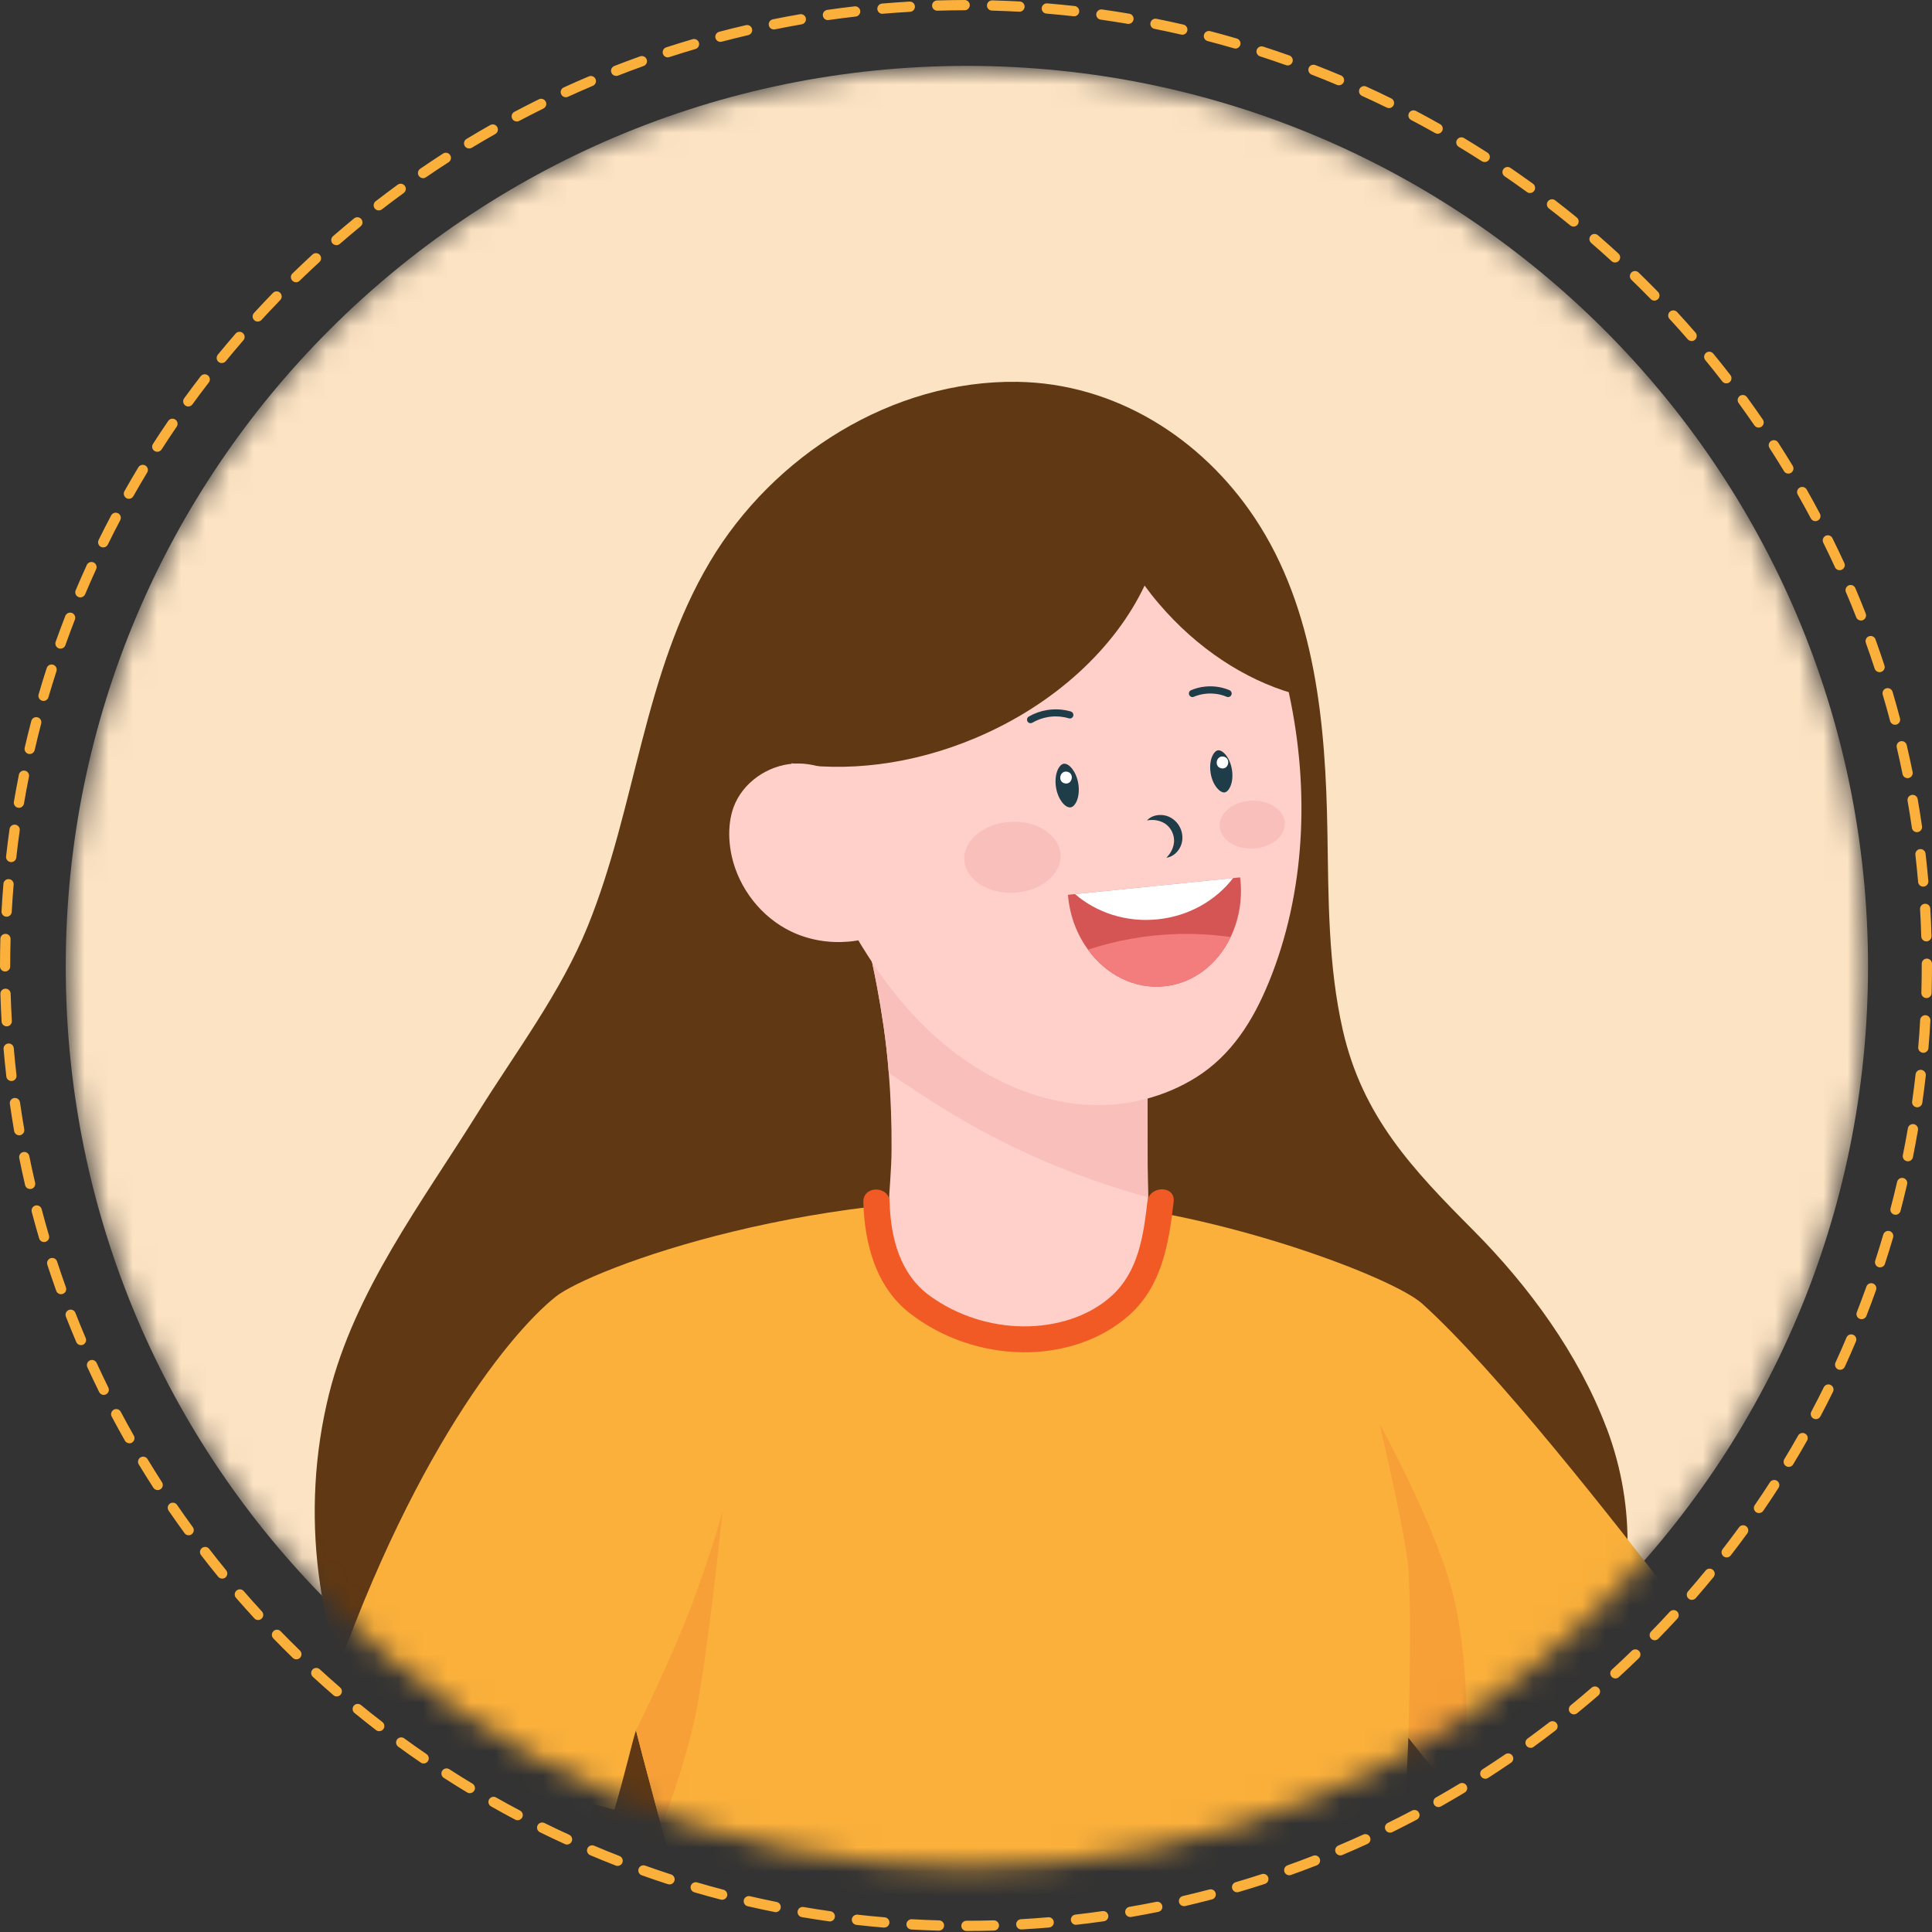 <svg width="80" height="80" viewBox="0 0 80 80" fill="none" xmlns="http://www.w3.org/2000/svg">
<rect x="0" y="0" width="80" height="80" fill="#333333" stroke="none"/>
<g clip-path="url(#clip0_240_446)">
<mask id="mask0_240_446" style="mask-type:luminance" maskUnits="userSpaceOnUse" x="2" y="2" width="76" height="76">
<path d="M40.036 77.32C60.645 77.32 77.351 60.622 77.351 40.024C77.351 19.426 60.645 2.728 40.036 2.728C19.428 2.728 2.722 19.426 2.722 40.024C2.722 60.622 19.428 77.32 40.036 77.32Z" fill="white"/>
</mask>
<g mask="url(#mask0_240_446)">
<path d="M40.036 77.32C60.645 77.32 77.351 60.622 77.351 40.024C77.351 19.426 60.645 2.728 40.036 2.728C19.428 2.728 2.722 19.426 2.722 40.024C2.722 60.622 19.428 77.32 40.036 77.32Z" fill="#FCE3C3"/>
<path d="M66.524 59.135C66.524 59.135 66.519 59.123 66.518 59.118C65.362 56.067 63.306 53.257 61.02 50.958C58.515 48.439 56.419 46.252 55.601 42.648C54.993 39.971 55.01 37.196 54.965 34.45C54.893 30.01 54.478 25.237 51.957 21.449C49.744 18.126 46.164 15.872 42.127 15.811C36.942 15.734 32.013 18.86 29.394 23.267C26.628 27.921 26.345 33.4 24.341 38.343C23.223 41.103 21.351 43.566 19.777 46.092C17.469 49.795 14.692 53.443 13.623 57.729C11.175 67.612 16.532 78.23 25.989 81.986C26.88 82.34 27.797 82.63 28.73 82.849C29.157 82.949 29.586 83.036 30.019 83.109C36.552 84.208 43.194 83.364 49.539 81.613C53.279 80.581 56.977 79.199 60.136 76.943C65.729 72.951 69.074 65.881 66.526 59.131L66.524 59.135Z" fill="#603813"/>
<path d="M110.841 87.115C109.779 86.878 108.709 86.675 107.639 86.476C106.407 86.248 105.172 86.047 103.948 85.785C103.864 85.767 103.661 85.703 103.668 85.589C103.669 85.545 103.709 85.51 103.752 85.497C103.874 85.461 104.033 85.519 104.15 85.55C105.009 85.782 105.854 85.93 106.732 86.07C107.494 86.192 108.254 86.328 109.012 86.483C109.545 86.591 110.098 86.773 110.64 86.815C111.02 86.845 111.43 86.745 111.565 86.34C111.96 85.158 109.588 84.849 108.89 84.699C106.756 84.242 104.641 83.692 102.502 83.263C102.311 83.225 102.114 83.21 101.941 83.111C101.906 83.091 101.872 83.065 101.862 83.027C101.848 82.975 101.888 82.925 101.927 82.887C102.217 82.613 102.634 82.494 102.993 82.338C103.492 82.119 104.048 81.874 104.46 81.505C104.763 81.229 104.98 80.765 104.736 80.385C104.534 80.067 104.14 79.896 103.773 79.878C103.305 79.856 102.854 80.029 102.418 80.197C101.442 80.569 100.456 80.918 99.463 81.242C98.546 81.541 97.563 81.563 96.653 81.887C96.05 82.103 95.471 82.379 94.919 82.705C94.687 82.621 80.693 75.838 74.366 74.582L63.419 59.643C62.943 60.177 62.456 60.702 61.97 61.229C60.637 62.67 59.343 64.148 58.003 65.583C57.581 66.034 57.155 66.48 56.727 66.924C56.562 67.145 56.397 67.367 56.234 67.589C60.133 72.41 66.681 80.5 68.653 82.897C68.776 83.21 68.966 83.449 69.229 83.585C75.994 87.121 92.97 87.554 93.228 87.674C93.414 87.761 93.551 88.025 93.688 88.18C93.855 88.372 94.035 88.555 94.221 88.731C94.595 89.083 94.995 89.407 95.418 89.698C96.22 90.251 97.099 90.686 98.026 90.988C98.589 91.173 99.175 91.23 99.761 91.303C100.997 91.456 102.23 91.648 103.469 91.79C104.703 91.931 105.948 91.915 107.188 91.867C107.64 91.849 108.238 91.831 108.498 91.387C108.664 91.102 108.595 90.76 108.294 90.603C107.996 90.449 107.614 90.477 107.286 90.45C106.914 90.421 106.542 90.393 106.17 90.366C105.536 90.32 104.901 90.278 104.265 90.24C103.964 90.222 103.617 90.264 103.33 90.147C103.161 90.077 103.345 89.921 103.444 89.896C103.645 89.846 103.887 89.917 104.088 89.94C104.338 89.968 104.59 89.995 104.842 90.019C105.344 90.069 105.848 90.11 106.35 90.147C107.331 90.22 108.314 90.273 109.298 90.32C109.563 90.334 109.833 90.345 110.093 90.291C110.576 90.192 111.177 89.639 110.783 89.121C110.582 88.857 110.205 88.826 109.874 88.815C108.776 88.795 107.682 88.718 106.59 88.601C106.043 88.543 105.498 88.474 104.954 88.398C104.682 88.361 104.41 88.321 104.14 88.28C104.035 88.263 103.608 88.265 103.576 88.137C103.529 87.954 103.885 87.98 103.974 87.992C104.733 88.084 105.494 88.176 106.252 88.27C107.519 88.425 108.785 88.578 110.051 88.732C110.658 88.806 111.886 89.117 112.155 88.321C112.433 87.493 111.443 87.248 110.846 87.115H110.841Z" fill="#FFCFCA"/>
<path d="M69.827 66.872C66.949 70.195 64.545 72.569 61.606 75.835C61.258 75.455 60.912 75.064 60.579 74.68C59.364 73.278 58.358 72.003 58.319 71.952C58.319 71.952 57.421 92.566 57.273 93.313C57.007 94.639 59.814 104.965 59.216 105.562C51.587 113.187 29.175 111.089 24.99 102.873C24.506 101.924 31.998 91.221 31.998 91.221C31.998 91.221 28.918 81.361 27.39 75.638C26.771 73.323 26.337 71.684 26.335 71.651C26.17 72.143 25.887 73.443 25.438 74.937C23.943 74.489 14.069 72.427 13.032 71.949C16.521 60.899 20.968 55.325 23.006 53.696C24.446 52.544 33.977 48.957 44.598 49.755C50.574 50.203 57.687 52.892 58.895 53.986C61.923 56.722 66.679 62.773 69.827 66.871V66.872Z" fill="#FBB03B"/>
<path d="M47.211 52.875C46.582 54.891 44.462 55.363 42.588 55.341C40.52 55.318 37.789 54.843 37.052 52.58C36.545 51.02 36.91 49.23 36.917 47.622C36.923 46.554 36.889 45.485 36.801 44.42C36.749 43.765 36.678 43.114 36.583 42.464C36.507 41.938 36.419 41.415 36.322 40.894C36.257 40.543 36.186 40.193 36.11 39.845C36.057 39.602 35.764 38.945 36.047 38.778C36.309 38.623 36.846 39.084 37.063 39.215C40.272 41.137 43.622 42.825 47.08 44.259C47.216 44.315 47.358 44.377 47.438 44.499C47.514 44.616 47.518 44.764 47.518 44.904C47.518 46.026 47.518 47.148 47.521 48.271C47.521 48.707 47.534 49.144 47.541 49.58C47.562 50.691 47.546 51.799 47.208 52.876L47.211 52.875Z" fill="#FFCFCA"/>
<path d="M47.543 49.58C44.542 48.754 41.657 47.523 39.023 45.876C38.291 45.419 37.537 44.935 36.802 44.42C36.75 43.765 36.679 43.114 36.583 42.464C36.508 41.938 36.42 41.415 36.323 40.894C36.257 40.543 36.187 40.193 36.111 39.845C36.058 39.602 35.765 38.945 36.048 38.778C36.31 38.623 36.847 39.084 37.064 39.215C40.273 41.137 43.623 42.825 47.081 44.259C47.217 44.315 47.359 44.377 47.44 44.499C47.515 44.616 47.519 44.764 47.519 44.904C47.519 46.026 47.519 47.148 47.522 48.271C47.522 48.707 47.535 49.144 47.542 49.58H47.543Z" fill="#F9BFBB"/>
<path d="M52.529 40.693C51.887 42.263 50.995 43.69 49.534 44.608C48.239 45.422 46.678 45.821 45.15 45.753C43.459 45.681 41.834 45.092 40.397 44.187C39.681 43.736 39.011 43.206 38.403 42.623C37.341 41.603 36.449 40.422 35.682 39.171C34.434 37.136 33.426 34.815 32.927 32.419C32.87 32.143 32.819 31.865 32.774 31.587C32.386 29.138 32.55 26.637 33.543 24.304C33.989 23.242 34.617 22.262 35.387 21.406C38.634 17.792 44.216 17.167 48.186 19.974C50.254 21.439 51.796 23.639 52.621 26.018C52.883 26.772 53.107 27.549 53.291 28.334C53.322 28.47 53.354 28.607 53.382 28.745C54.231 32.703 54.062 36.956 52.531 40.693H52.529Z" fill="#FFCFCA"/>
<path d="M44.315 33.433C44.102 33.444 43.808 33.105 43.727 32.603C43.684 32.339 43.711 32.074 43.798 31.876C43.828 31.809 43.913 31.647 44.043 31.626C44.05 31.626 44.056 31.624 44.063 31.624C44.275 31.613 44.57 31.952 44.651 32.454C44.694 32.719 44.667 32.983 44.58 33.181C44.55 33.248 44.465 33.41 44.335 33.431C44.328 33.431 44.322 33.433 44.315 33.433Z" fill="#1F3C49"/>
<path d="M50.693 32.813C50.513 32.823 50.212 32.522 50.13 32.012C50.089 31.756 50.113 31.499 50.199 31.308C50.26 31.17 50.345 31.084 50.431 31.069C50.438 31.069 50.444 31.068 50.449 31.068C50.629 31.058 50.93 31.359 51.012 31.869C51.053 32.126 51.029 32.382 50.943 32.573C50.882 32.712 50.797 32.797 50.711 32.812C50.704 32.812 50.698 32.813 50.693 32.813Z" fill="#1F3C49"/>
<path d="M47.492 33.972C47.658 33.789 47.94 33.71 48.207 33.76C48.478 33.804 48.727 33.998 48.852 34.245C48.984 34.489 49 34.804 48.882 35.053C48.77 35.3 48.544 35.486 48.297 35.517C48.468 35.344 48.566 35.15 48.602 34.958C48.638 34.767 48.603 34.584 48.52 34.418C48.434 34.253 48.302 34.12 48.124 34.041C47.945 33.96 47.731 33.929 47.492 33.972Z" fill="#1F3C49"/>
<path d="M44.315 29.749C44.295 29.75 44.275 29.749 44.256 29.744C44.019 29.672 43.758 29.648 43.502 29.676C43.467 29.68 43.432 29.685 43.398 29.691C43.167 29.729 42.944 29.81 42.749 29.925C42.733 29.935 42.716 29.94 42.698 29.943C42.673 29.946 42.657 29.945 42.642 29.943C42.603 29.935 42.566 29.909 42.547 29.874C42.506 29.803 42.529 29.713 42.599 29.672C42.823 29.54 43.082 29.446 43.349 29.403C43.388 29.397 43.428 29.392 43.469 29.387C43.765 29.354 44.066 29.38 44.341 29.462C44.419 29.486 44.463 29.57 44.44 29.647C44.424 29.701 44.379 29.741 44.323 29.75H44.315V29.749Z" fill="#1F3C49"/>
<path d="M49.342 28.858C49.333 28.857 49.323 28.853 49.313 28.848C49.281 28.834 49.256 28.805 49.241 28.774C49.21 28.7 49.244 28.611 49.318 28.58C49.687 28.422 50.114 28.378 50.517 28.458C50.553 28.465 50.589 28.473 50.626 28.483C50.724 28.508 50.82 28.541 50.912 28.58C50.984 28.613 51.022 28.7 50.989 28.774C50.962 28.84 50.896 28.875 50.825 28.861C50.808 28.858 50.802 28.855 50.794 28.852C50.716 28.819 50.634 28.791 50.548 28.769C50.519 28.761 50.489 28.755 50.458 28.75C50.112 28.682 49.746 28.718 49.432 28.853C49.404 28.865 49.374 28.868 49.345 28.863H49.338L49.342 28.858Z" fill="#1F3C49"/>
<path d="M44.192 31.955C43.881 31.891 43.78 32.373 44.092 32.439C44.403 32.503 44.503 32.021 44.192 31.955Z" fill="white"/>
<path d="M50.67 31.33C50.359 31.266 50.259 31.748 50.57 31.814C50.881 31.878 50.982 31.396 50.67 31.33Z" fill="white"/>
<path d="M51.362 36.421C51.449 37.281 51.294 38.102 50.958 38.8C50.422 39.921 49.419 40.719 48.207 40.84C46.966 40.966 45.798 40.355 45.051 39.322C44.61 38.718 44.313 37.971 44.23 37.143C44.226 37.113 44.228 37.084 44.225 37.051L51.348 36.33C51.352 36.361 51.358 36.391 51.362 36.421Z" fill="#D55454"/>
<path d="M51.061 36.358C50.348 37.285 49.231 37.937 47.928 38.068C46.624 38.2 45.399 37.787 44.515 37.022L51.061 36.358Z" fill="white"/>
<path d="M50.96 38.8C50.423 39.921 49.42 40.719 48.209 40.841C46.967 40.966 45.8 40.355 45.053 39.322C46.241 38.932 47.489 38.712 48.739 38.675C49.481 38.654 50.224 38.697 50.96 38.8Z" fill="#F37C7C"/>
<path d="M43.917 35.392C43.96 36.202 43.102 36.906 42.002 36.965C40.901 37.025 39.974 36.414 39.931 35.604C39.888 34.795 40.746 34.091 41.846 34.031C42.947 33.972 43.874 34.583 43.917 35.392Z" fill="#F9BFBB"/>
<path d="M53.199 34.074C53.229 34.622 52.65 35.097 51.905 35.137C51.161 35.176 50.536 34.765 50.506 34.217C50.476 33.669 51.056 33.194 51.8 33.154C52.544 33.114 53.17 33.526 53.199 34.074Z" fill="#F9BFBB"/>
<path d="M53.511 28.707C51.557 28.137 49.583 26.87 47.988 24.998C47.777 24.753 47.581 24.501 47.395 24.247C46.184 26.806 43.706 29.158 40.407 30.553C37.746 31.679 35.01 31.986 32.644 31.585C32.25 29.105 32.417 26.573 33.423 24.21C33.875 23.135 34.509 22.141 35.291 21.274C38.579 17.614 44.234 16.983 48.253 19.824C50.347 21.307 51.91 23.535 52.744 25.946C53.009 26.709 53.237 27.494 53.423 28.291C53.454 28.429 53.487 28.567 53.515 28.707H53.511Z" fill="#603813"/>
<path d="M37.397 38.185C36.066 39.115 34.231 39.276 32.766 38.575C31.528 37.983 30.6 36.793 30.3 35.457C30.246 35.215 30.213 34.968 30.2 34.716C30.18 34.279 30.227 33.834 30.376 33.423C30.749 32.408 31.782 31.692 32.86 31.621C33.94 31.552 35.023 32.098 35.672 32.964L36.336 34.971L37.397 38.184V38.185Z" fill="#FFCFCA"/>
<path d="M47.511 49.757C47.349 51.166 47.14 52.658 46.023 53.667C45.043 54.55 43.675 54.932 42.368 54.922C40.995 54.911 39.626 54.468 38.515 53.668C37.259 52.765 36.879 51.246 36.837 49.773C36.818 49.084 35.731 49.082 35.749 49.773C35.797 51.478 36.256 53.272 37.661 54.368C38.991 55.406 40.673 55.98 42.368 55.995C43.961 56.01 45.608 55.505 46.791 54.427C48.128 53.209 48.403 51.457 48.599 49.759C48.678 49.074 47.59 49.079 47.511 49.759V49.757Z" fill="#F15A24"/>
<path d="M23.513 121.202C23.574 121.494 23.643 121.789 23.637 122.087C23.611 123.476 22.078 123.117 21.5 122.289C21.446 122.212 21.398 122.133 21.357 122.049C21.34 122.019 21.325 121.988 21.312 121.957C21.24 121.802 21.186 121.639 21.141 121.473C21.052 121.139 21.003 120.79 20.937 120.458C20.876 120.145 20.804 119.831 20.669 119.541C20.641 119.48 20.613 119.413 20.58 119.345C20.532 119.245 20.478 119.143 20.407 119.062C20.382 119.036 20.357 119.011 20.329 118.99C20.301 118.969 20.272 118.95 20.239 118.937C20.222 118.929 20.204 118.924 20.186 118.919C20.168 118.913 20.15 118.911 20.13 118.908C20.041 118.898 19.946 118.908 19.852 118.937C19.817 118.947 19.781 118.96 19.747 118.975C19.694 118.998 19.641 119.025 19.592 119.053C19.559 119.072 19.528 119.092 19.496 119.112C19.419 119.164 19.35 119.222 19.294 119.278C19.152 119.421 19.05 119.594 18.976 119.778C18.932 119.89 18.897 120.007 18.871 120.127C18.815 120.362 18.79 120.608 18.77 120.848C18.718 121.471 18.704 122.092 18.665 122.715C18.66 122.791 18.657 122.869 18.655 122.943C18.63 123.599 18.68 124.226 18.877 124.843C18.877 124.843 18.877 124.843 18.877 124.846C18.917 124.967 18.96 125.083 19.011 125.204C19.36 126.021 19.88 126.75 20.357 127.497C20.79 128.182 21.393 129.059 21.383 129.92C21.383 130.068 21.362 130.214 21.32 130.359C21.256 130.588 21.078 130.729 20.871 130.785C20.659 130.843 20.415 130.81 20.231 130.685C20.028 130.547 19.887 130.339 19.748 130.138C18.866 128.845 17.96 127.568 17.272 126.16C16.62 124.83 15.794 121.45 15.512 120.007C15.102 117.871 13.462 106.199 13.003 101.409C12.063 91.603 12.789 85.057 13.782 79.724C14.068 78.182 14.707 75.341 15.343 72.596C18.102 73.267 22.514 74.222 24.544 74.71L22.152 84.355C22.152 84.355 21.2 97.06 20.807 101.534C20.453 105.577 19.463 110.241 19.368 111.444C19.928 112.041 20.524 112.877 21.456 114.582C21.892 115.381 22.328 116.183 22.675 117.027C23.219 118.352 23.22 119.811 23.517 121.203L23.513 121.202Z" fill="#FFCFCA"/>
<path d="M29.92 62.549C29.893 62.815 29.27 68.965 28.726 71.354C28.387 72.848 27.862 74.395 27.389 75.641C26.77 73.325 26.336 71.686 26.334 71.654C26.334 71.654 27.979 68.367 28.874 65.827C29.714 63.446 29.9 62.641 29.92 62.549Z" fill="#F7A037"/>
<path d="M60.579 74.681C59.364 73.279 58.358 72.004 58.319 71.953C58.319 71.953 58.468 67.021 58.319 64.959C58.221 63.61 57.158 59.099 57.125 58.958C57.201 59.096 59.645 63.516 60.263 66.424C60.872 69.299 60.772 72.506 60.581 74.681H60.579Z" fill="#F7A037"/>
</g>
<path d="M40.018 79.958C39.901 79.958 39.806 79.863 39.806 79.746C39.806 79.629 39.901 79.534 40.018 79.534C40.394 79.534 40.772 79.529 41.148 79.517C41.263 79.514 41.363 79.606 41.367 79.723C41.37 79.84 41.278 79.939 41.161 79.942C40.782 79.953 40.397 79.958 40.018 79.958ZM38.882 79.944C38.882 79.944 38.879 79.944 38.876 79.944C38.495 79.934 38.112 79.917 37.735 79.896C37.618 79.889 37.527 79.789 37.534 79.672C37.54 79.555 37.644 79.466 37.758 79.471C38.131 79.493 38.51 79.507 38.887 79.519C39.004 79.522 39.096 79.619 39.093 79.736C39.09 79.851 38.996 79.942 38.88 79.942L38.882 79.944ZM42.29 79.894C42.178 79.894 42.084 79.807 42.078 79.693C42.071 79.576 42.16 79.476 42.279 79.47C42.654 79.448 43.033 79.422 43.406 79.389C43.52 79.379 43.625 79.466 43.635 79.583C43.645 79.7 43.558 79.802 43.441 79.814C43.064 79.846 42.68 79.873 42.302 79.894C42.297 79.894 42.293 79.894 42.29 79.894ZM36.615 79.817C36.615 79.817 36.603 79.817 36.597 79.817C36.22 79.785 35.836 79.748 35.461 79.705C35.344 79.692 35.26 79.586 35.273 79.47C35.286 79.353 35.394 79.27 35.509 79.282C35.881 79.325 36.259 79.361 36.633 79.392C36.75 79.402 36.837 79.504 36.828 79.621C36.818 79.731 36.725 79.815 36.617 79.815L36.615 79.817ZM44.554 79.702C44.447 79.702 44.355 79.621 44.343 79.514C44.33 79.397 44.414 79.292 44.531 79.279C44.903 79.236 45.28 79.188 45.652 79.135C45.767 79.119 45.876 79.2 45.892 79.315C45.909 79.432 45.828 79.539 45.711 79.555C45.336 79.609 44.954 79.657 44.578 79.7C44.57 79.7 44.562 79.7 44.554 79.7V79.702ZM34.358 79.562C34.348 79.562 34.338 79.562 34.328 79.56C33.953 79.507 33.574 79.448 33.2 79.384C33.085 79.364 33.008 79.254 33.028 79.139C33.047 79.024 33.158 78.946 33.273 78.966C33.642 79.029 34.019 79.088 34.389 79.141C34.506 79.157 34.587 79.264 34.57 79.381C34.556 79.486 34.465 79.563 34.36 79.563L34.358 79.562ZM46.803 79.379C46.701 79.379 46.612 79.307 46.594 79.203C46.574 79.088 46.651 78.978 46.767 78.958C47.135 78.894 47.509 78.825 47.878 78.751C47.991 78.727 48.105 78.802 48.128 78.917C48.151 79.032 48.077 79.144 47.962 79.167C47.59 79.243 47.213 79.313 46.839 79.377C46.828 79.379 46.814 79.381 46.803 79.381V79.379ZM32.119 79.178C32.106 79.178 32.091 79.178 32.076 79.173C31.706 79.099 31.329 79.017 30.96 78.933C30.846 78.907 30.774 78.793 30.8 78.678C30.826 78.564 30.94 78.492 31.055 78.518C31.421 78.602 31.793 78.683 32.16 78.757C32.275 78.78 32.349 78.892 32.326 79.007C32.306 79.108 32.218 79.178 32.119 79.178ZM49.029 78.93C48.931 78.93 48.844 78.864 48.821 78.765C48.795 78.652 48.866 78.537 48.981 78.51C49.346 78.425 49.715 78.334 50.077 78.239C50.191 78.209 50.308 78.277 50.337 78.39C50.367 78.504 50.3 78.619 50.186 78.65C49.821 78.746 49.447 78.838 49.078 78.925C49.062 78.928 49.045 78.93 49.03 78.93H49.029ZM29.904 78.666C29.886 78.666 29.868 78.665 29.85 78.66C29.481 78.563 29.111 78.461 28.749 78.356C28.637 78.323 28.573 78.204 28.604 78.092C28.637 77.98 28.754 77.915 28.867 77.947C29.225 78.053 29.592 78.153 29.956 78.249C30.069 78.278 30.137 78.395 30.107 78.507C30.082 78.602 29.997 78.665 29.901 78.665L29.904 78.666ZM51.227 78.354C51.134 78.354 51.05 78.295 51.022 78.201C50.989 78.089 51.054 77.971 51.166 77.938C51.526 77.832 51.888 77.72 52.246 77.603C52.358 77.567 52.478 77.628 52.514 77.74C52.55 77.852 52.489 77.972 52.377 78.008C52.017 78.125 51.65 78.239 51.286 78.346C51.266 78.352 51.246 78.354 51.227 78.354ZM27.723 78.03C27.702 78.03 27.679 78.026 27.657 78.02C27.295 77.903 26.93 77.778 26.572 77.651C26.462 77.612 26.404 77.49 26.444 77.38C26.483 77.269 26.605 77.212 26.715 77.251C27.07 77.378 27.43 77.5 27.789 77.617C27.901 77.653 27.962 77.773 27.926 77.883C27.896 77.974 27.814 78.03 27.723 78.03ZM53.386 77.651C53.299 77.651 53.217 77.597 53.186 77.51C53.146 77.4 53.204 77.278 53.314 77.238C53.668 77.112 54.024 76.98 54.373 76.843C54.481 76.8 54.605 76.855 54.648 76.963C54.691 77.072 54.636 77.195 54.528 77.238C54.175 77.376 53.815 77.51 53.457 77.638C53.434 77.646 53.41 77.651 53.386 77.651ZM25.576 77.264C25.55 77.264 25.525 77.26 25.499 77.25C25.145 77.112 24.788 76.967 24.437 76.819C24.328 76.772 24.279 76.649 24.323 76.54C24.369 76.432 24.493 76.382 24.602 76.427C24.947 76.573 25.301 76.717 25.652 76.853C25.761 76.896 25.815 77.019 25.772 77.128C25.739 77.212 25.659 77.263 25.575 77.263L25.576 77.264ZM55.501 76.829C55.418 76.829 55.339 76.779 55.305 76.698C55.258 76.59 55.309 76.466 55.416 76.42C55.762 76.274 56.108 76.121 56.447 75.966C56.554 75.917 56.679 75.965 56.729 76.072C56.778 76.178 56.73 76.304 56.623 76.353C56.281 76.509 55.93 76.664 55.581 76.812C55.555 76.823 55.525 76.829 55.499 76.829H55.501ZM23.479 76.379C23.449 76.379 23.419 76.373 23.39 76.359C23.044 76.201 22.697 76.037 22.356 75.869C22.251 75.818 22.208 75.69 22.259 75.584C22.31 75.479 22.438 75.436 22.544 75.487C22.881 75.654 23.225 75.817 23.568 75.973C23.675 76.022 23.721 76.147 23.673 76.254C23.637 76.332 23.561 76.378 23.48 76.378L23.479 76.379ZM57.56 75.886C57.481 75.886 57.407 75.843 57.369 75.767C57.318 75.662 57.361 75.535 57.466 75.482C57.8 75.318 58.138 75.145 58.471 74.971C58.574 74.916 58.703 74.956 58.757 75.059C58.811 75.163 58.772 75.291 58.668 75.346C58.332 75.524 57.991 75.696 57.654 75.864C57.624 75.879 57.591 75.886 57.56 75.886ZM21.436 75.374C21.403 75.374 21.368 75.366 21.337 75.349C21.003 75.173 20.665 74.987 20.333 74.799C20.23 74.742 20.194 74.612 20.252 74.51C20.309 74.408 20.44 74.372 20.542 74.429C20.869 74.615 21.203 74.798 21.534 74.972C21.638 75.027 21.678 75.155 21.623 75.259C21.585 75.331 21.511 75.372 21.436 75.372V75.374ZM59.564 74.828C59.49 74.828 59.417 74.788 59.379 74.719C59.322 74.617 59.358 74.487 59.46 74.429C59.786 74.245 60.114 74.052 60.433 73.86C60.533 73.799 60.663 73.832 60.724 73.932C60.785 74.033 60.752 74.163 60.652 74.224C60.329 74.418 59.998 74.612 59.667 74.799C59.635 74.818 59.598 74.828 59.564 74.828ZM19.455 74.253C19.417 74.253 19.379 74.243 19.345 74.222C19.02 74.026 18.694 73.822 18.375 73.616C18.276 73.552 18.248 73.422 18.311 73.323C18.373 73.225 18.505 73.197 18.604 73.259C18.92 73.463 19.243 73.664 19.564 73.858C19.664 73.919 19.697 74.049 19.636 74.15C19.597 74.215 19.526 74.252 19.453 74.252L19.455 74.253ZM61.505 73.654C61.436 73.654 61.367 73.62 61.325 73.557C61.261 73.458 61.291 73.327 61.389 73.264C61.704 73.062 62.02 72.853 62.33 72.641C62.427 72.575 62.558 72.599 62.624 72.697C62.69 72.794 62.665 72.925 62.568 72.991C62.255 73.205 61.936 73.417 61.618 73.621C61.582 73.644 61.543 73.656 61.503 73.656L61.505 73.654ZM17.542 73.022C17.501 73.022 17.458 73.011 17.422 72.984C17.107 72.769 16.793 72.548 16.488 72.325C16.393 72.255 16.373 72.122 16.442 72.028C16.511 71.933 16.645 71.913 16.739 71.982C17.041 72.203 17.351 72.422 17.662 72.634C17.759 72.7 17.784 72.833 17.718 72.929C17.677 72.988 17.611 73.021 17.544 73.021L17.542 73.022ZM63.377 72.374C63.311 72.374 63.247 72.344 63.206 72.287C63.136 72.191 63.158 72.06 63.252 71.991C63.556 71.768 63.861 71.541 64.155 71.314C64.248 71.243 64.381 71.26 64.453 71.352C64.526 71.444 64.508 71.578 64.415 71.65C64.118 71.88 63.81 72.111 63.502 72.335C63.464 72.362 63.421 72.376 63.377 72.376V72.374ZM15.703 71.686C15.657 71.686 15.612 71.671 15.573 71.642C15.273 71.41 14.972 71.171 14.679 70.931C14.588 70.857 14.575 70.724 14.649 70.631C14.723 70.541 14.857 70.528 14.947 70.602C15.237 70.839 15.535 71.076 15.833 71.304C15.925 71.377 15.943 71.51 15.871 71.602C15.83 71.657 15.766 71.684 15.703 71.684V71.686ZM65.174 70.989C65.114 70.989 65.053 70.962 65.01 70.911C64.936 70.821 64.949 70.687 65.04 70.612C65.331 70.373 65.621 70.129 65.904 69.884C65.993 69.807 66.126 69.817 66.204 69.906C66.281 69.995 66.271 70.128 66.182 70.205C65.897 70.452 65.604 70.699 65.309 70.939C65.27 70.972 65.222 70.987 65.174 70.987V70.989ZM13.945 70.246C13.895 70.246 13.846 70.23 13.806 70.194C13.518 69.945 13.232 69.689 12.954 69.433C12.868 69.355 12.861 69.219 12.94 69.134C13.019 69.047 13.154 69.042 13.24 69.121C13.515 69.374 13.8 69.626 14.083 69.873C14.172 69.95 14.182 70.083 14.104 70.172C14.063 70.22 14.004 70.245 13.943 70.245L13.945 70.246ZM66.89 69.501C66.832 69.501 66.775 69.478 66.734 69.432C66.655 69.346 66.659 69.211 66.747 69.132C67.023 68.879 67.3 68.617 67.568 68.357C67.652 68.275 67.787 68.278 67.868 68.362C67.95 68.446 67.947 68.581 67.863 68.662C67.591 68.925 67.313 69.188 67.033 69.445C66.992 69.483 66.941 69.501 66.89 69.501ZM12.272 68.709C12.219 68.709 12.165 68.69 12.124 68.65C11.851 68.385 11.579 68.114 11.317 67.842C11.235 67.758 11.238 67.623 11.322 67.543C11.406 67.46 11.541 67.462 11.622 67.548C11.882 67.814 12.15 68.084 12.42 68.346C12.504 68.428 12.506 68.561 12.425 68.645C12.384 68.688 12.328 68.709 12.274 68.709H12.272ZM68.52 67.919C68.467 67.919 68.413 67.9 68.372 67.859C68.288 67.776 68.286 67.643 68.367 67.559C68.629 67.291 68.889 67.014 69.144 66.738C69.223 66.653 69.358 66.646 69.444 66.725C69.529 66.804 69.536 66.939 69.457 67.024C69.2 67.302 68.936 67.582 68.671 67.854C68.63 67.897 68.574 67.918 68.52 67.918V67.919ZM10.688 67.082C10.631 67.082 10.573 67.059 10.532 67.013C10.275 66.733 10.02 66.447 9.771 66.162C9.694 66.073 9.704 65.94 9.793 65.863C9.881 65.785 10.015 65.795 10.092 65.884C10.338 66.167 10.591 66.45 10.845 66.727C10.924 66.814 10.919 66.947 10.831 67.026C10.79 67.064 10.739 67.082 10.688 67.082ZM70.058 66.248C70.008 66.248 69.959 66.231 69.919 66.195C69.83 66.118 69.82 65.984 69.898 65.895C70.145 65.611 70.39 65.32 70.627 65.032C70.701 64.941 70.835 64.928 70.925 65.002C71.016 65.076 71.029 65.209 70.955 65.302C70.716 65.593 70.468 65.887 70.219 66.174C70.176 66.221 70.118 66.246 70.058 66.246V66.248ZM9.2 65.367C9.139 65.367 9.078 65.341 9.035 65.29C8.793 64.995 8.554 64.694 8.326 64.396C8.253 64.304 8.271 64.171 8.364 64.099C8.456 64.028 8.589 64.044 8.662 64.136C8.889 64.431 9.126 64.727 9.364 65.02C9.439 65.111 9.425 65.244 9.335 65.32C9.295 65.353 9.248 65.367 9.2 65.367ZM71.498 64.49C71.452 64.49 71.408 64.475 71.368 64.446C71.276 64.373 71.258 64.24 71.33 64.148C71.557 63.853 71.786 63.549 72.009 63.245C72.078 63.149 72.211 63.129 72.305 63.199C72.4 63.268 72.42 63.401 72.351 63.495C72.127 63.802 71.895 64.11 71.665 64.408C71.623 64.462 71.559 64.49 71.496 64.49H71.498ZM7.812 63.572C7.746 63.572 7.682 63.542 7.641 63.485C7.419 63.18 7.198 62.866 6.982 62.553C6.916 62.456 6.941 62.325 7.037 62.259C7.134 62.193 7.265 62.218 7.331 62.313C7.544 62.623 7.763 62.934 7.983 63.235C8.052 63.33 8.031 63.462 7.937 63.531C7.899 63.559 7.856 63.572 7.812 63.572ZM72.837 62.654C72.796 62.654 72.753 62.642 72.716 62.616C72.619 62.55 72.595 62.417 72.662 62.321C72.874 62.012 73.085 61.696 73.288 61.38C73.352 61.281 73.484 61.254 73.581 61.316C73.68 61.38 73.708 61.51 73.645 61.609C73.439 61.928 73.227 62.249 73.013 62.56C72.972 62.619 72.906 62.652 72.838 62.652L72.837 62.654ZM6.529 61.701C6.46 61.701 6.391 61.666 6.35 61.604C6.146 61.286 5.942 60.962 5.746 60.638C5.685 60.538 5.718 60.408 5.818 60.347C5.919 60.286 6.049 60.319 6.11 60.419C6.304 60.74 6.505 61.061 6.707 61.375C6.771 61.474 6.742 61.606 6.643 61.668C6.607 61.691 6.567 61.703 6.528 61.703L6.529 61.701ZM74.068 60.742C74.03 60.742 73.992 60.732 73.958 60.71C73.857 60.65 73.826 60.52 73.885 60.419C74.08 60.098 74.272 59.771 74.457 59.443C74.514 59.341 74.644 59.305 74.746 59.363C74.849 59.42 74.885 59.55 74.827 59.652C74.639 59.983 74.445 60.316 74.249 60.64C74.21 60.706 74.139 60.742 74.068 60.742ZM5.357 59.763C5.283 59.763 5.211 59.723 5.173 59.656C4.987 59.327 4.802 58.991 4.625 58.657C4.57 58.553 4.61 58.425 4.714 58.37C4.817 58.316 4.946 58.356 5 58.459C5.175 58.79 5.357 59.123 5.542 59.448C5.599 59.55 5.563 59.68 5.461 59.738C5.428 59.756 5.392 59.766 5.357 59.766V59.763ZM75.191 58.764C75.158 58.764 75.124 58.755 75.092 58.739C74.989 58.685 74.949 58.556 75.003 58.453C75.179 58.119 75.354 57.78 75.519 57.444C75.571 57.339 75.698 57.296 75.803 57.347C75.909 57.4 75.952 57.526 75.9 57.632C75.734 57.971 75.558 58.313 75.38 58.65C75.342 58.723 75.268 58.764 75.193 58.764H75.191ZM4.297 57.76C4.218 57.76 4.144 57.717 4.106 57.642C3.94 57.303 3.775 56.957 3.617 56.613C3.568 56.506 3.615 56.381 3.721 56.332C3.828 56.282 3.953 56.33 4.002 56.437C4.159 56.778 4.322 57.12 4.486 57.454C4.537 57.559 4.495 57.686 4.389 57.739C4.36 57.753 4.327 57.76 4.295 57.76H4.297ZM76.197 56.722C76.167 56.722 76.138 56.715 76.108 56.702C76.001 56.653 75.955 56.528 76.003 56.42C76.161 56.077 76.314 55.728 76.459 55.384C76.505 55.275 76.628 55.224 76.737 55.27C76.846 55.316 76.895 55.44 76.85 55.548C76.704 55.896 76.548 56.248 76.389 56.597C76.353 56.674 76.278 56.72 76.197 56.72V56.722ZM3.354 55.701C3.271 55.701 3.192 55.652 3.158 55.571C3.011 55.224 2.866 54.87 2.728 54.518C2.685 54.41 2.74 54.286 2.848 54.243C2.959 54.201 3.08 54.255 3.123 54.364C3.26 54.712 3.401 55.063 3.548 55.405C3.594 55.514 3.543 55.637 3.436 55.683C3.41 55.695 3.382 55.7 3.354 55.7V55.701ZM77.084 54.625C77.058 54.625 77.033 54.62 77.007 54.61C76.898 54.568 76.844 54.444 76.887 54.336C77.023 53.983 77.157 53.626 77.284 53.274C77.323 53.164 77.445 53.106 77.555 53.146C77.665 53.185 77.723 53.307 77.684 53.417C77.557 53.773 77.422 54.135 77.284 54.49C77.251 54.574 77.17 54.625 77.086 54.625H77.084ZM2.527 53.59C2.44 53.59 2.358 53.536 2.328 53.449C2.2 53.09 2.076 52.726 1.959 52.368C1.923 52.256 1.984 52.136 2.096 52.099C2.208 52.063 2.328 52.124 2.364 52.236C2.479 52.59 2.603 52.95 2.73 53.306C2.769 53.416 2.712 53.538 2.601 53.577C2.578 53.585 2.554 53.59 2.53 53.59H2.527ZM77.852 52.48C77.83 52.48 77.807 52.476 77.786 52.47C77.674 52.433 77.613 52.313 77.649 52.201C77.764 51.846 77.876 51.482 77.982 51.122C78.014 51.01 78.133 50.944 78.245 50.977C78.357 51.01 78.423 51.129 78.39 51.24C78.283 51.604 78.169 51.971 78.052 52.331C78.023 52.422 77.94 52.478 77.85 52.478L77.852 52.48ZM1.824 51.431C1.732 51.431 1.648 51.372 1.62 51.278C1.513 50.915 1.409 50.544 1.314 50.179C1.284 50.066 1.352 49.95 1.465 49.919C1.579 49.889 1.696 49.957 1.725 50.07C1.821 50.432 1.923 50.798 2.028 51.158C2.061 51.27 1.997 51.389 1.885 51.421C1.865 51.428 1.846 51.43 1.826 51.43L1.824 51.431ZM78.49 50.301C78.472 50.301 78.454 50.299 78.436 50.294C78.322 50.265 78.255 50.148 78.284 50.034C78.38 49.672 78.471 49.304 78.555 48.938C78.581 48.825 78.694 48.752 78.81 48.779C78.923 48.805 78.996 48.919 78.969 49.034C78.884 49.404 78.792 49.776 78.696 50.143C78.671 50.238 78.584 50.301 78.49 50.301ZM1.246 49.234C1.149 49.234 1.062 49.169 1.039 49.07C0.953 48.701 0.871 48.325 0.797 47.954C0.774 47.839 0.848 47.727 0.963 47.704C1.077 47.681 1.19 47.755 1.213 47.87C1.287 48.237 1.368 48.609 1.454 48.974C1.48 49.088 1.409 49.203 1.296 49.23C1.279 49.233 1.263 49.234 1.248 49.234H1.246ZM79.002 48.087C78.989 48.087 78.974 48.087 78.96 48.083C78.844 48.06 78.77 47.948 78.793 47.833C78.867 47.461 78.938 47.087 79.001 46.722C79.02 46.606 79.132 46.529 79.246 46.549C79.361 46.569 79.439 46.679 79.419 46.794C79.355 47.164 79.285 47.541 79.21 47.916C79.19 48.017 79.101 48.087 79.002 48.087ZM0.795 47.01C0.693 47.01 0.604 46.937 0.586 46.834C0.522 46.458 0.461 46.078 0.408 45.706C0.392 45.59 0.472 45.483 0.588 45.466C0.705 45.45 0.812 45.53 0.828 45.646C0.881 46.014 0.94 46.389 1.004 46.761C1.024 46.876 0.947 46.987 0.831 47.006C0.82 47.008 0.807 47.01 0.795 47.01ZM79.388 45.85C79.378 45.85 79.368 45.85 79.358 45.848C79.241 45.831 79.16 45.724 79.177 45.608C79.23 45.234 79.279 44.857 79.32 44.487C79.333 44.37 79.437 44.286 79.555 44.3C79.672 44.313 79.756 44.418 79.743 44.535C79.7 44.908 79.653 45.29 79.598 45.667C79.584 45.772 79.493 45.85 79.388 45.85ZM0.473 44.762C0.365 44.762 0.273 44.681 0.262 44.574C0.219 44.196 0.181 43.814 0.148 43.439C0.138 43.322 0.226 43.22 0.341 43.209C0.458 43.199 0.56 43.286 0.571 43.403C0.603 43.775 0.64 44.151 0.683 44.527C0.696 44.643 0.612 44.749 0.496 44.762C0.487 44.762 0.479 44.762 0.471 44.762H0.473ZM79.643 43.594C79.643 43.594 79.631 43.594 79.625 43.594C79.508 43.584 79.421 43.482 79.43 43.365C79.462 42.99 79.49 42.611 79.509 42.238C79.516 42.121 79.618 42.032 79.733 42.037C79.85 42.044 79.941 42.144 79.934 42.261C79.913 42.638 79.886 43.019 79.853 43.399C79.844 43.51 79.751 43.594 79.643 43.594ZM0.278 42.499C0.166 42.499 0.072 42.412 0.066 42.298C0.044 41.92 0.028 41.537 0.016 41.158C0.013 41.041 0.105 40.943 0.222 40.939C0.341 40.936 0.438 41.028 0.441 41.145C0.453 41.519 0.468 41.899 0.491 42.274C0.497 42.391 0.408 42.491 0.291 42.498C0.286 42.498 0.283 42.498 0.28 42.498L0.278 42.499ZM79.771 41.328C79.771 41.328 79.768 41.328 79.765 41.328C79.648 41.324 79.555 41.227 79.559 41.109C79.569 40.732 79.575 40.352 79.575 39.98V39.906C79.575 39.789 79.671 39.694 79.788 39.694C79.904 39.694 80 39.789 80 39.906V39.98C80 40.357 79.995 40.74 79.984 41.122C79.98 41.237 79.886 41.328 79.771 41.328ZM0.212 40.228C0.095 40.228 0 40.133 0 40.016V39.978C0 39.611 0.005 39.239 0.015 38.874C0.018 38.757 0.114 38.665 0.232 38.669C0.349 38.672 0.441 38.769 0.438 38.886C0.428 39.246 0.423 39.615 0.423 39.978V40.016C0.423 40.133 0.328 40.228 0.211 40.228H0.212ZM79.768 38.981C79.654 38.981 79.559 38.891 79.555 38.775C79.544 38.404 79.528 38.023 79.506 37.647C79.499 37.53 79.588 37.429 79.705 37.423C79.822 37.416 79.923 37.505 79.929 37.622C79.952 38.002 79.969 38.385 79.979 38.762C79.982 38.879 79.89 38.978 79.773 38.981C79.771 38.981 79.768 38.981 79.766 38.981H79.768ZM0.275 37.959C0.275 37.959 0.267 37.959 0.263 37.959C0.147 37.953 0.056 37.852 0.063 37.736C0.084 37.359 0.11 36.975 0.142 36.597C0.151 36.48 0.254 36.393 0.37 36.403C0.487 36.412 0.575 36.514 0.565 36.631C0.533 37.005 0.507 37.385 0.486 37.758C0.479 37.872 0.385 37.959 0.273 37.959H0.275ZM79.636 36.714C79.528 36.714 79.434 36.63 79.425 36.519C79.392 36.144 79.355 35.767 79.312 35.395C79.299 35.279 79.383 35.173 79.498 35.16C79.615 35.147 79.72 35.231 79.733 35.346C79.776 35.721 79.816 36.103 79.849 36.482C79.858 36.598 79.773 36.702 79.656 36.712C79.649 36.712 79.643 36.712 79.638 36.712L79.636 36.714ZM0.464 35.697C0.464 35.697 0.448 35.697 0.44 35.697C0.323 35.684 0.239 35.578 0.252 35.461C0.295 35.086 0.342 34.704 0.395 34.329C0.412 34.212 0.52 34.133 0.635 34.148C0.752 34.165 0.833 34.272 0.817 34.388C0.764 34.76 0.716 35.137 0.675 35.509C0.663 35.618 0.571 35.698 0.464 35.698V35.697ZM79.376 34.459C79.272 34.459 79.182 34.383 79.167 34.276C79.113 33.905 79.053 33.529 78.989 33.161C78.969 33.046 79.047 32.935 79.162 32.916C79.277 32.896 79.388 32.973 79.407 33.089C79.472 33.46 79.532 33.84 79.587 34.216C79.603 34.333 79.522 34.439 79.407 34.456C79.397 34.456 79.388 34.458 79.376 34.458V34.459ZM0.784 33.449C0.772 33.449 0.759 33.449 0.747 33.446C0.632 33.426 0.555 33.316 0.575 33.2C0.639 32.828 0.708 32.452 0.782 32.078C0.805 31.963 0.919 31.889 1.032 31.912C1.148 31.935 1.222 32.047 1.199 32.162C1.124 32.532 1.055 32.906 0.993 33.273C0.975 33.376 0.886 33.449 0.784 33.449ZM78.987 32.221C78.889 32.221 78.8 32.152 78.78 32.052C78.706 31.686 78.625 31.315 78.54 30.949C78.513 30.836 78.584 30.721 78.698 30.694C78.813 30.668 78.927 30.739 78.953 30.852C79.04 31.222 79.121 31.598 79.197 31.968C79.22 32.083 79.145 32.195 79.03 32.218C79.015 32.221 79.002 32.223 78.987 32.223V32.221ZM1.23 31.222C1.213 31.222 1.199 31.221 1.182 31.218C1.069 31.191 0.996 31.078 1.022 30.962C1.106 30.596 1.199 30.222 1.296 29.853C1.325 29.74 1.441 29.672 1.554 29.702C1.668 29.732 1.735 29.847 1.706 29.96C1.61 30.326 1.52 30.694 1.436 31.058C1.413 31.157 1.325 31.222 1.228 31.222H1.23ZM78.471 30.011C78.377 30.011 78.291 29.949 78.265 29.853C78.169 29.49 78.067 29.124 77.96 28.766C77.927 28.654 77.991 28.535 78.103 28.502C78.215 28.469 78.334 28.534 78.367 28.645C78.474 29.008 78.578 29.378 78.675 29.745C78.704 29.858 78.637 29.974 78.523 30.005C78.505 30.01 78.487 30.011 78.469 30.011H78.471ZM1.803 29.024C1.783 29.024 1.763 29.021 1.743 29.016C1.632 28.983 1.566 28.864 1.599 28.753C1.704 28.39 1.818 28.023 1.934 27.662C1.971 27.55 2.091 27.489 2.201 27.525C2.313 27.561 2.374 27.681 2.338 27.791C2.223 28.15 2.111 28.514 2.005 28.871C1.979 28.963 1.893 29.024 1.801 29.024H1.803ZM77.829 27.833C77.74 27.833 77.656 27.775 77.626 27.686C77.509 27.331 77.387 26.97 77.26 26.618C77.221 26.508 77.278 26.386 77.389 26.347C77.499 26.307 77.621 26.365 77.66 26.475C77.789 26.832 77.914 27.196 78.031 27.555C78.067 27.666 78.006 27.787 77.894 27.823C77.873 27.829 77.85 27.833 77.829 27.833ZM2.504 26.86C2.481 26.86 2.456 26.857 2.433 26.847C2.323 26.807 2.265 26.686 2.305 26.575C2.432 26.218 2.567 25.856 2.705 25.503C2.748 25.394 2.87 25.34 2.98 25.381C3.089 25.424 3.143 25.547 3.102 25.656C2.965 26.006 2.832 26.363 2.707 26.717C2.675 26.804 2.595 26.858 2.506 26.858L2.504 26.86ZM77.06 25.695C76.976 25.695 76.895 25.644 76.862 25.56C76.727 25.215 76.584 24.864 76.436 24.518C76.389 24.41 76.441 24.287 76.548 24.24C76.656 24.194 76.78 24.245 76.826 24.352C76.974 24.703 77.119 25.057 77.255 25.405C77.298 25.514 77.244 25.637 77.135 25.68C77.111 25.69 77.084 25.695 77.058 25.695H77.06ZM3.329 24.737C3.301 24.737 3.273 24.732 3.247 24.721C3.138 24.675 3.089 24.551 3.133 24.443C3.281 24.092 3.436 23.74 3.594 23.395C3.643 23.288 3.769 23.242 3.876 23.289C3.983 23.339 4.029 23.464 3.981 23.571C3.825 23.911 3.671 24.26 3.525 24.607C3.49 24.688 3.411 24.737 3.329 24.737ZM76.175 23.612C76.095 23.612 76.017 23.566 75.983 23.488C75.828 23.151 75.665 22.809 75.497 22.471C75.445 22.366 75.489 22.239 75.593 22.187C75.698 22.134 75.825 22.178 75.877 22.284C76.045 22.625 76.21 22.97 76.368 23.311C76.418 23.418 76.37 23.543 76.264 23.592C76.236 23.605 76.205 23.612 76.175 23.612ZM4.274 22.667C4.243 22.667 4.21 22.661 4.18 22.646C4.075 22.595 4.032 22.466 4.083 22.361C4.251 22.019 4.425 21.677 4.603 21.343C4.658 21.239 4.786 21.2 4.89 21.254C4.993 21.308 5.033 21.436 4.979 21.54C4.804 21.871 4.631 22.21 4.465 22.549C4.429 22.625 4.353 22.667 4.274 22.667ZM75.171 21.581C75.096 21.581 75.021 21.54 74.984 21.468C74.807 21.137 74.626 20.805 74.44 20.48C74.383 20.378 74.419 20.248 74.521 20.191C74.623 20.133 74.753 20.168 74.811 20.27C74.997 20.599 75.181 20.934 75.359 21.269C75.413 21.372 75.374 21.501 75.272 21.555C75.24 21.571 75.206 21.58 75.173 21.58L75.171 21.581ZM5.338 20.655C5.301 20.655 5.267 20.647 5.234 20.627C5.132 20.569 5.096 20.439 5.153 20.337C5.339 20.006 5.533 19.676 5.729 19.35C5.79 19.25 5.92 19.217 6.021 19.277C6.121 19.338 6.154 19.468 6.093 19.569C5.899 19.89 5.706 20.219 5.522 20.546C5.482 20.615 5.412 20.655 5.338 20.655ZM74.052 19.611C73.979 19.611 73.91 19.575 73.871 19.509C73.676 19.189 73.475 18.868 73.273 18.553C73.209 18.455 73.237 18.323 73.335 18.261C73.434 18.196 73.566 18.224 73.629 18.323C73.833 18.641 74.037 18.965 74.233 19.289C74.294 19.389 74.261 19.519 74.16 19.58C74.126 19.602 74.088 19.611 74.05 19.611H74.052ZM6.513 18.708C6.473 18.708 6.434 18.697 6.398 18.675C6.299 18.611 6.271 18.481 6.334 18.382C6.539 18.063 6.752 17.742 6.966 17.43C7.032 17.332 7.163 17.308 7.26 17.374C7.358 17.439 7.382 17.573 7.316 17.668C7.106 17.977 6.895 18.293 6.691 18.611C6.65 18.674 6.582 18.708 6.511 18.708H6.513ZM72.82 17.706C72.753 17.706 72.687 17.673 72.646 17.614C72.435 17.306 72.214 16.997 71.994 16.692C71.925 16.597 71.946 16.465 72.04 16.396C72.134 16.327 72.267 16.348 72.336 16.442C72.56 16.748 72.782 17.063 72.995 17.374C73.061 17.471 73.036 17.602 72.94 17.668C72.904 17.693 72.861 17.706 72.82 17.706ZM7.797 16.832C7.754 16.832 7.71 16.819 7.672 16.791C7.577 16.722 7.557 16.589 7.624 16.495C7.848 16.187 8.079 15.879 8.309 15.58C8.382 15.488 8.515 15.47 8.607 15.542C8.699 15.614 8.717 15.748 8.645 15.84C8.416 16.136 8.187 16.441 7.967 16.745C7.926 16.803 7.86 16.832 7.796 16.832H7.797ZM71.483 15.874C71.419 15.874 71.357 15.847 71.315 15.792C71.088 15.498 70.851 15.201 70.612 14.91C70.538 14.82 70.552 14.686 70.642 14.611C70.733 14.537 70.866 14.55 70.942 14.64C71.184 14.935 71.422 15.234 71.653 15.532C71.725 15.624 71.707 15.758 71.615 15.83C71.576 15.86 71.531 15.874 71.485 15.874H71.483ZM9.185 15.034C9.137 15.034 9.09 15.017 9.05 14.986C8.959 14.912 8.946 14.779 9.02 14.686C9.259 14.393 9.508 14.101 9.756 13.813C9.834 13.724 9.967 13.714 10.056 13.791C10.145 13.869 10.155 14.002 10.077 14.091C9.83 14.375 9.587 14.667 9.35 14.955C9.307 15.006 9.246 15.032 9.185 15.032V15.034ZM70.044 14.12C69.985 14.12 69.926 14.096 69.885 14.048C69.639 13.765 69.386 13.482 69.132 13.207C69.053 13.121 69.058 12.987 69.145 12.908C69.231 12.829 69.366 12.834 69.445 12.921C69.702 13.199 69.957 13.485 70.206 13.771C70.283 13.86 70.273 13.994 70.184 14.071C70.145 14.105 70.094 14.124 70.044 14.124V14.12ZM10.673 13.316C10.622 13.316 10.571 13.298 10.53 13.26C10.443 13.181 10.438 13.046 10.517 12.96C10.772 12.682 11.037 12.402 11.301 12.129C11.383 12.045 11.516 12.044 11.6 12.124C11.684 12.207 11.686 12.34 11.605 12.424C11.343 12.694 11.083 12.97 10.83 13.245C10.789 13.291 10.731 13.314 10.673 13.314V13.316ZM68.505 12.448C68.449 12.448 68.395 12.427 68.354 12.384C68.09 12.114 67.822 11.846 67.553 11.586C67.469 11.504 67.468 11.371 67.549 11.287C67.631 11.203 67.764 11.201 67.848 11.282C68.118 11.543 68.39 11.815 68.656 12.088C68.739 12.172 68.737 12.307 68.653 12.388C68.612 12.427 68.558 12.448 68.505 12.448ZM12.257 11.687C12.201 11.687 12.147 11.665 12.106 11.622C12.023 11.539 12.025 11.404 12.111 11.323C12.381 11.061 12.659 10.796 12.94 10.538C13.026 10.459 13.161 10.464 13.24 10.551C13.319 10.637 13.314 10.772 13.227 10.851C12.949 11.106 12.672 11.367 12.405 11.627C12.364 11.667 12.31 11.688 12.257 11.688V11.687ZM66.875 10.869C66.824 10.869 66.773 10.851 66.732 10.813C66.457 10.561 66.172 10.308 65.887 10.061C65.799 9.983 65.789 9.85 65.866 9.761C65.942 9.672 66.077 9.663 66.166 9.74C66.454 9.988 66.74 10.245 67.018 10.5C67.104 10.579 67.111 10.714 67.032 10.8C66.99 10.846 66.933 10.869 66.875 10.869ZM13.93 10.151C13.871 10.151 13.811 10.127 13.768 10.079C13.691 9.99 13.701 9.857 13.79 9.779C14.076 9.531 14.37 9.284 14.662 9.044C14.753 8.97 14.886 8.983 14.962 9.073C15.036 9.164 15.023 9.297 14.932 9.373C14.643 9.61 14.353 9.855 14.07 10.1C14.03 10.135 13.981 10.153 13.931 10.153L13.93 10.151ZM65.156 9.381C65.109 9.381 65.061 9.365 65.021 9.333C64.732 9.097 64.434 8.86 64.136 8.631C64.043 8.558 64.025 8.425 64.098 8.333C64.17 8.241 64.302 8.223 64.396 8.295C64.697 8.527 64.998 8.766 65.291 9.006C65.382 9.08 65.395 9.213 65.321 9.306C65.28 9.357 65.217 9.383 65.156 9.383V9.381ZM15.685 8.713C15.621 8.713 15.558 8.685 15.517 8.631C15.444 8.539 15.463 8.405 15.555 8.333C15.853 8.103 16.161 7.872 16.467 7.648C16.561 7.579 16.694 7.601 16.763 7.695C16.832 7.79 16.811 7.922 16.717 7.991C16.414 8.211 16.11 8.44 15.815 8.669C15.777 8.698 15.731 8.713 15.685 8.713ZM63.355 7.994C63.312 7.994 63.268 7.981 63.23 7.953C62.927 7.732 62.616 7.514 62.305 7.301C62.208 7.235 62.183 7.104 62.249 7.007C62.315 6.91 62.448 6.885 62.544 6.951C62.856 7.165 63.171 7.387 63.479 7.609C63.574 7.678 63.594 7.811 63.526 7.905C63.485 7.963 63.419 7.992 63.355 7.992V7.994ZM17.519 7.377C17.451 7.377 17.386 7.344 17.343 7.285C17.277 7.188 17.302 7.056 17.397 6.99C17.708 6.776 18.028 6.564 18.347 6.358C18.446 6.294 18.578 6.324 18.64 6.423C18.704 6.521 18.675 6.653 18.578 6.715C18.263 6.918 17.947 7.128 17.637 7.341C17.601 7.365 17.558 7.379 17.517 7.379L17.519 7.377ZM61.478 6.71C61.439 6.71 61.399 6.699 61.363 6.678C61.047 6.475 60.724 6.274 60.403 6.08C60.303 6.019 60.27 5.889 60.331 5.789C60.392 5.689 60.522 5.656 60.622 5.717C60.948 5.912 61.274 6.116 61.594 6.321C61.693 6.385 61.72 6.515 61.658 6.613C61.617 6.676 61.549 6.71 61.478 6.71ZM19.425 6.148C19.353 6.148 19.284 6.112 19.244 6.046C19.183 5.945 19.216 5.815 19.317 5.754C19.639 5.559 19.97 5.364 20.3 5.178C20.402 5.121 20.532 5.157 20.589 5.259C20.647 5.361 20.611 5.491 20.509 5.549C20.183 5.733 19.855 5.926 19.536 6.118C19.501 6.139 19.463 6.149 19.425 6.149V6.148ZM59.529 5.537C59.493 5.537 59.458 5.529 59.425 5.509C59.099 5.325 58.765 5.144 58.431 4.968C58.327 4.914 58.288 4.785 58.342 4.682C58.396 4.578 58.526 4.538 58.629 4.593C58.966 4.77 59.304 4.955 59.633 5.141C59.735 5.198 59.771 5.328 59.714 5.43C59.674 5.499 59.603 5.539 59.529 5.539V5.537ZM21.398 5.03C21.322 5.03 21.248 4.989 21.21 4.917C21.156 4.813 21.195 4.685 21.299 4.631C21.633 4.454 21.974 4.28 22.313 4.112C22.417 4.06 22.545 4.104 22.598 4.209C22.651 4.315 22.606 4.441 22.501 4.494C22.165 4.66 21.828 4.833 21.498 5.007C21.467 5.024 21.432 5.032 21.399 5.032L21.398 5.03ZM57.516 4.476C57.484 4.476 57.453 4.469 57.422 4.454C57.086 4.29 56.742 4.127 56.398 3.971C56.291 3.921 56.245 3.796 56.292 3.689C56.342 3.582 56.467 3.536 56.574 3.584C56.921 3.742 57.269 3.906 57.608 4.074C57.713 4.125 57.756 4.254 57.705 4.359C57.669 4.435 57.593 4.478 57.514 4.478L57.516 4.476ZM23.429 4.027C23.349 4.027 23.271 3.981 23.237 3.903C23.187 3.796 23.235 3.671 23.34 3.622C23.683 3.464 24.034 3.309 24.383 3.163C24.49 3.117 24.615 3.168 24.661 3.275C24.707 3.383 24.656 3.507 24.549 3.553C24.205 3.699 23.857 3.852 23.518 4.007C23.49 4.02 23.459 4.027 23.429 4.027ZM55.444 3.531C55.416 3.531 55.389 3.526 55.362 3.515C55.016 3.368 54.663 3.225 54.312 3.09C54.203 3.048 54.149 2.924 54.19 2.816C54.233 2.705 54.355 2.653 54.465 2.694C54.819 2.832 55.176 2.975 55.527 3.123C55.636 3.169 55.685 3.293 55.64 3.401C55.606 3.482 55.527 3.531 55.444 3.531ZM25.514 3.143C25.428 3.143 25.349 3.092 25.316 3.008C25.273 2.899 25.328 2.776 25.436 2.733C25.79 2.595 26.149 2.46 26.506 2.333C26.617 2.294 26.739 2.351 26.778 2.462C26.818 2.572 26.76 2.694 26.65 2.733C26.297 2.86 25.942 2.993 25.591 3.13C25.566 3.14 25.54 3.145 25.514 3.145V3.143ZM53.319 2.709C53.296 2.709 53.271 2.705 53.248 2.697C52.894 2.572 52.534 2.449 52.175 2.333C52.063 2.297 52.002 2.177 52.038 2.067C52.074 1.955 52.195 1.894 52.305 1.93C52.667 2.047 53.033 2.17 53.39 2.297C53.5 2.337 53.558 2.458 53.518 2.569C53.487 2.656 53.406 2.71 53.317 2.71L53.319 2.709ZM27.652 2.376C27.563 2.376 27.479 2.319 27.45 2.23C27.414 2.118 27.474 1.998 27.586 1.961C27.947 1.845 28.314 1.729 28.678 1.623C28.79 1.59 28.909 1.654 28.941 1.766C28.974 1.878 28.91 1.996 28.798 2.029C28.439 2.134 28.075 2.248 27.718 2.363C27.697 2.37 27.674 2.373 27.652 2.373V2.376ZM51.154 2.009C51.134 2.009 51.115 2.006 51.095 2.001C50.736 1.897 50.37 1.795 50.005 1.7C49.891 1.67 49.824 1.555 49.853 1.441C49.883 1.328 49.998 1.26 50.112 1.29C50.481 1.386 50.851 1.488 51.213 1.595C51.325 1.627 51.391 1.746 51.358 1.858C51.332 1.95 51.246 2.011 51.154 2.011V2.009ZM29.832 1.734C29.738 1.734 29.653 1.672 29.626 1.576C29.597 1.463 29.664 1.348 29.778 1.316C30.145 1.219 30.517 1.127 30.886 1.042C31.001 1.015 31.115 1.086 31.141 1.2C31.167 1.313 31.096 1.428 30.983 1.455C30.617 1.54 30.249 1.631 29.886 1.726C29.868 1.731 29.85 1.733 29.832 1.733V1.734ZM48.956 1.437C48.94 1.437 48.925 1.435 48.908 1.432C48.543 1.348 48.171 1.267 47.804 1.195C47.688 1.172 47.614 1.06 47.638 0.945C47.66 0.829 47.773 0.755 47.888 0.778C48.258 0.852 48.633 0.933 49.004 1.019C49.117 1.045 49.19 1.158 49.164 1.274C49.141 1.372 49.053 1.438 48.956 1.438V1.437ZM32.043 1.219C31.944 1.219 31.855 1.15 31.836 1.05C31.813 0.935 31.887 0.823 32.002 0.8C32.374 0.724 32.751 0.653 33.125 0.589C33.24 0.569 33.35 0.647 33.37 0.762C33.39 0.877 33.312 0.987 33.197 1.007C32.828 1.071 32.455 1.142 32.086 1.216C32.071 1.219 32.058 1.221 32.043 1.221V1.219ZM46.729 0.991C46.717 0.991 46.704 0.991 46.693 0.987C46.322 0.925 45.947 0.866 45.576 0.813C45.459 0.796 45.379 0.689 45.395 0.573C45.412 0.456 45.52 0.377 45.636 0.392C46.011 0.444 46.389 0.504 46.763 0.568C46.879 0.587 46.956 0.698 46.936 0.813C46.918 0.917 46.829 0.989 46.727 0.989L46.729 0.991ZM34.282 0.833C34.178 0.833 34.088 0.757 34.073 0.65C34.057 0.535 34.137 0.426 34.253 0.41C34.628 0.355 35.008 0.306 35.385 0.263C35.501 0.25 35.608 0.334 35.621 0.449C35.634 0.566 35.55 0.671 35.435 0.685C35.063 0.727 34.685 0.777 34.313 0.829C34.304 0.829 34.294 0.831 34.282 0.831V0.833ZM44.478 0.673C44.478 0.673 44.462 0.673 44.453 0.673C44.081 0.632 43.703 0.594 43.329 0.563C43.212 0.553 43.125 0.451 43.135 0.334C43.145 0.217 43.25 0.13 43.364 0.14C43.74 0.171 44.124 0.209 44.499 0.25C44.616 0.263 44.7 0.369 44.687 0.485C44.676 0.594 44.584 0.675 44.477 0.675L44.478 0.673ZM36.539 0.573C36.431 0.573 36.337 0.489 36.329 0.378C36.319 0.262 36.404 0.16 36.521 0.148C36.898 0.115 37.28 0.089 37.66 0.066C37.779 0.059 37.878 0.148 37.884 0.265C37.891 0.382 37.802 0.482 37.685 0.489C37.31 0.51 36.931 0.538 36.557 0.569C36.551 0.569 36.544 0.569 36.539 0.569V0.573ZM42.214 0.485C42.214 0.485 42.206 0.485 42.203 0.485C41.829 0.466 41.45 0.449 41.073 0.439C40.956 0.436 40.864 0.339 40.868 0.222C40.871 0.105 40.97 0.013 41.085 0.015C41.465 0.025 41.849 0.041 42.226 0.061C42.343 0.067 42.433 0.168 42.427 0.285C42.42 0.398 42.326 0.485 42.214 0.485ZM38.808 0.443C38.694 0.443 38.599 0.352 38.596 0.237C38.592 0.12 38.685 0.021 38.801 0.018C39.18 0.007 39.565 0.002 39.944 0C40.061 0 40.156 0.095 40.156 0.212C40.156 0.329 40.061 0.425 39.944 0.425C39.569 0.425 39.19 0.431 38.815 0.443C38.813 0.443 38.81 0.443 38.808 0.443Z" fill="#FBB03B"/>
</g>
<defs>
<clipPath id="clip0_240_446">
<rect width="80" height="79.958" fill="white"/>
</clipPath>
</defs>
</svg>
